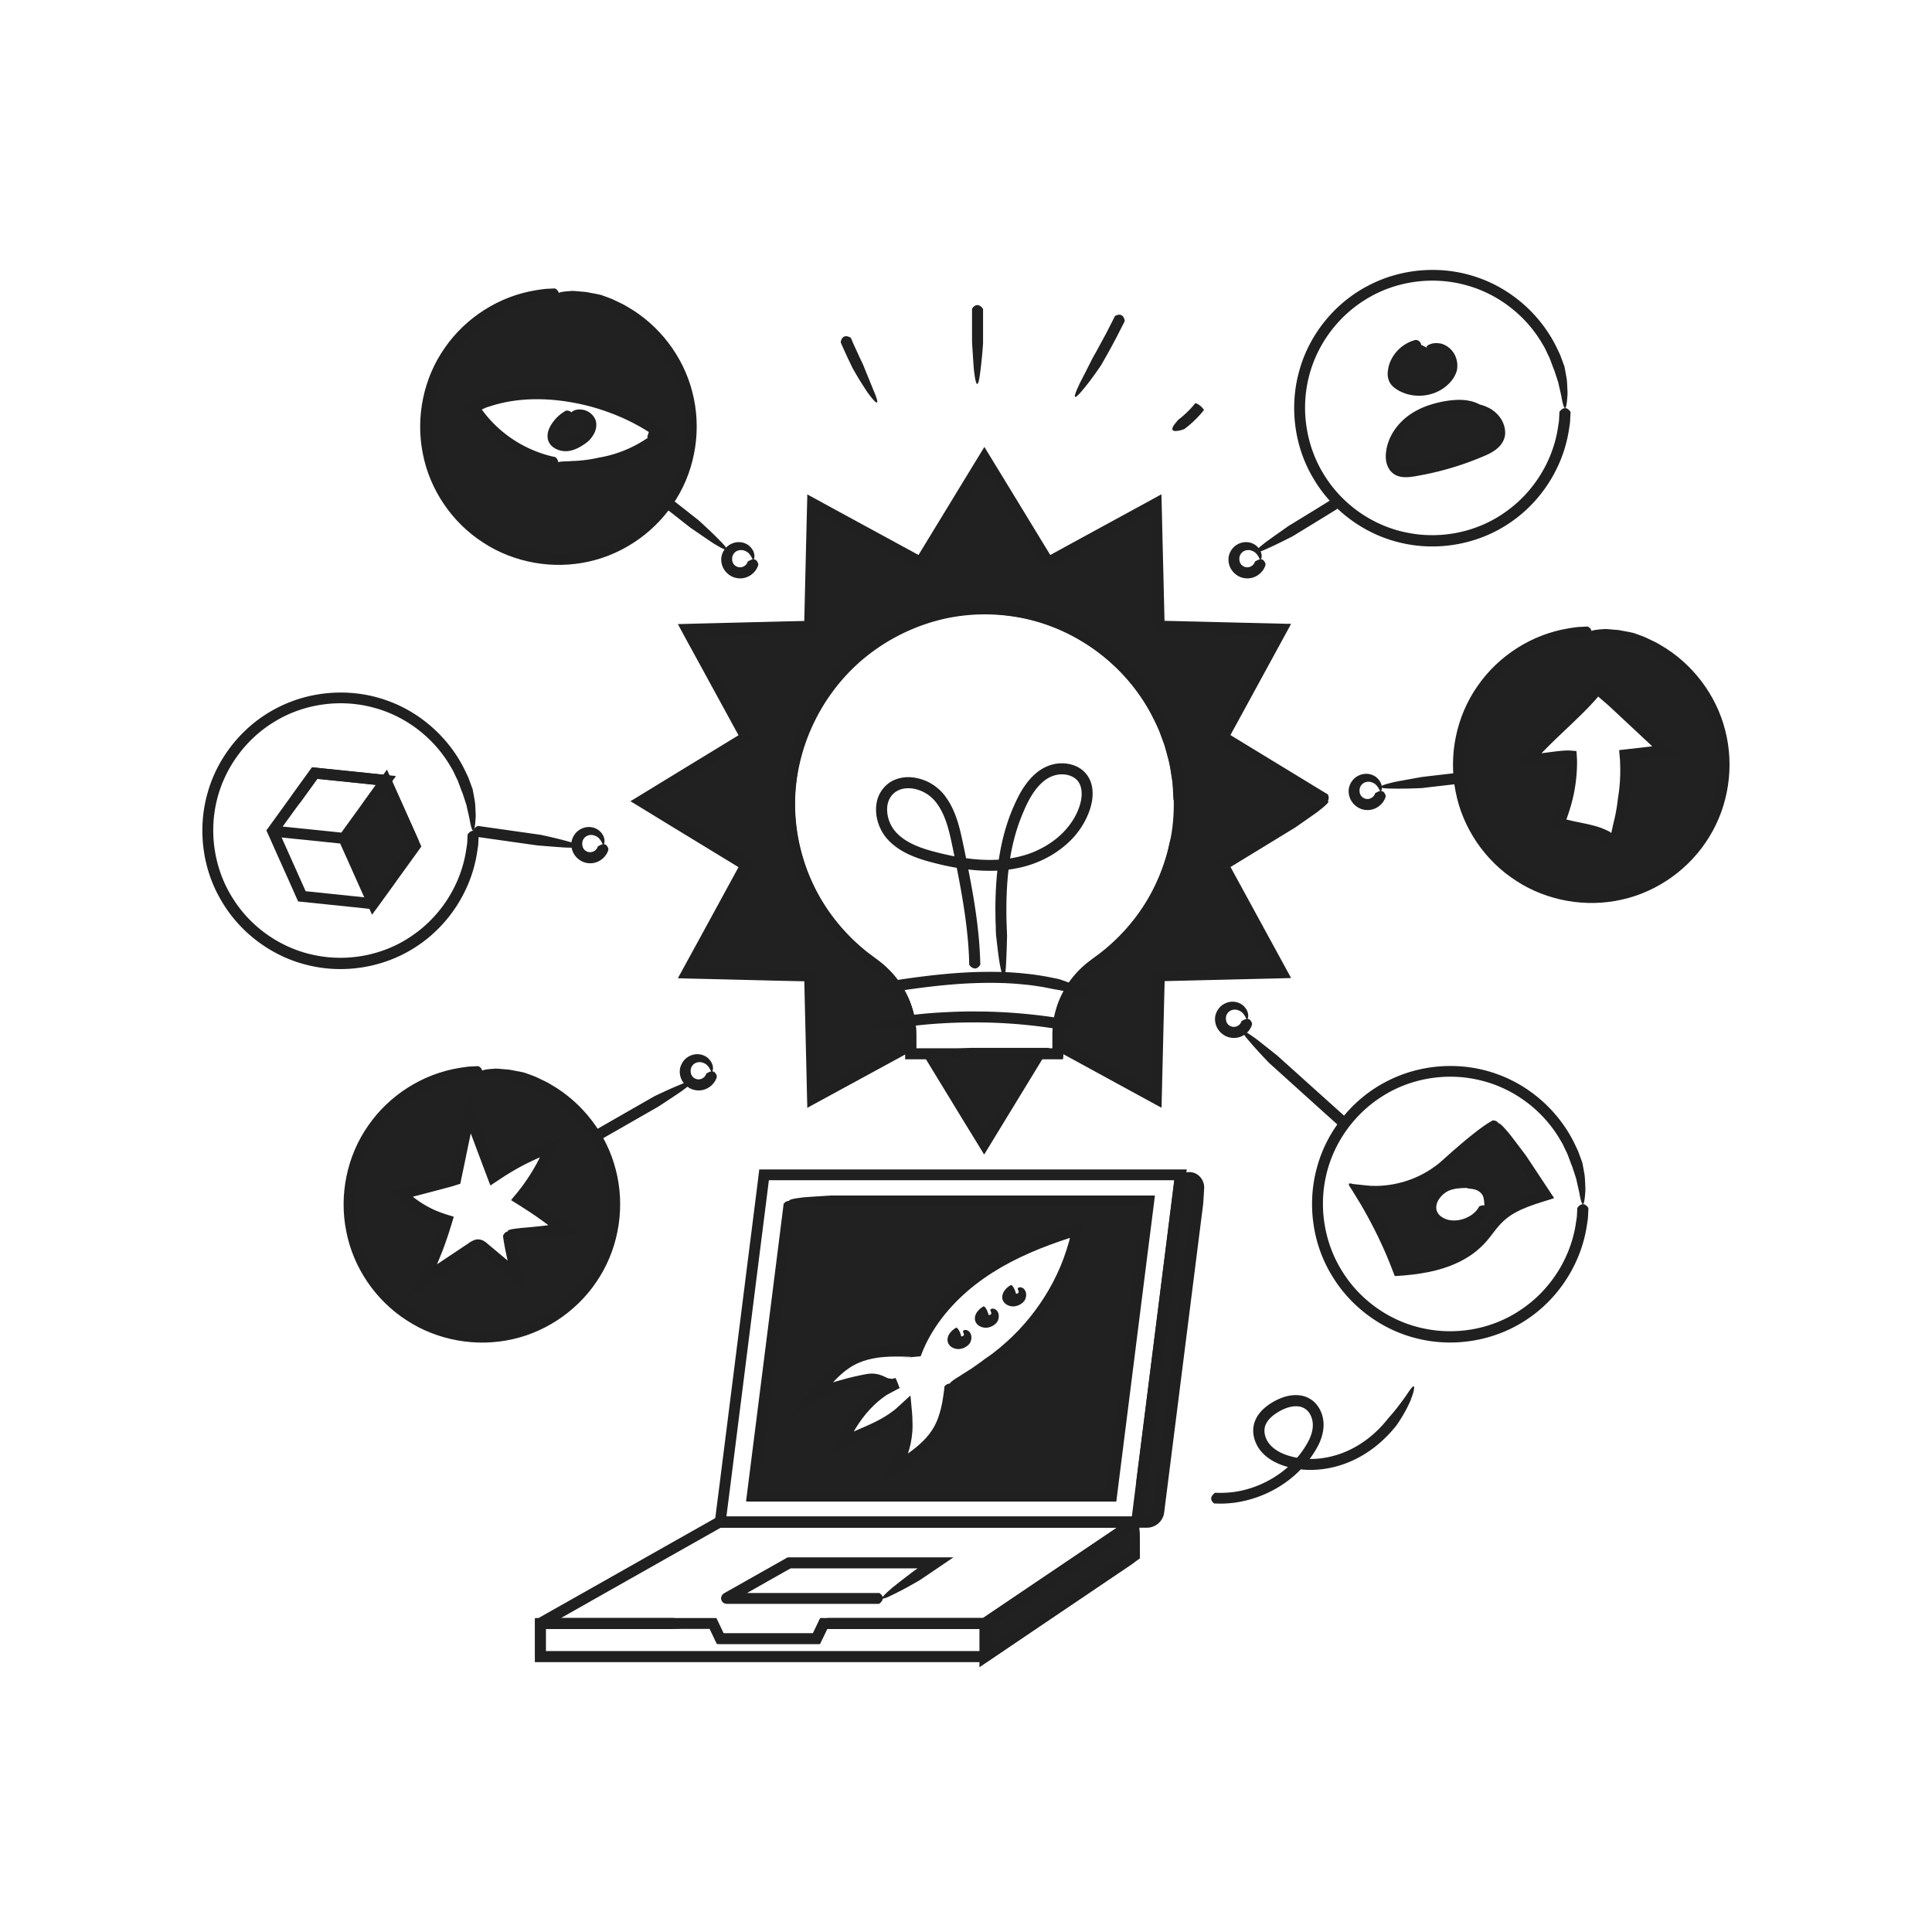 <svg xmlns="http://www.w3.org/2000/svg" viewBox="0 0 240 240"><path fill="#202020" d="M140.74 188.41s.05 0 .09.03c.3.19.74.69.02 1.28-.01.01-.08.05-.11.06H88.8s-.09.02-.09-.02v-.11l.04-.21.18-1.46.44-3.44 1.74-13.78 1.87-14.84.94-7.42.23-1.85.09-.74.06-.46v-.12l.02-.06h53.01s.13-.02.09.05l-.04.3-.38 3.02-2.46 19.49-2.03 16.06s-.4 2.05-.79 3.47c-.6 2.42-.78 1.4-.74-.14-.05.16.2-3.68.2-3.68l2.22-17.6 2.35-18.64.12-.99H95.51l-.02.18-.23 1.85-.94 7.42-1.87 14.84-1.74 13.78-.44 3.44-.03.26h50.49Z"/><path fill="#212121" d="m146.67 145.95-5.45 43.15h1.24c.76 0 1.4-.56 1.49-1.32l5.07-40.14c.11-.9-.59-1.69-1.49-1.69z"/><path fill="#202020" d="M145.93 146.34s0-.04.04-.08c.23-.28.78-.64 1.27.14 0 .01.04.08.04.11l-.29 2.25-3.51 27.8-.88 6.95-.44 3.48-.18 1.43h.49c.32 0 .63-.22.74-.52.03-.09.04-.13.06-.26l.05-.43.11-.87.44-3.48.88-6.95 3.38-26.76s.11-.51.25-1.2c.08-.4.16-.6.09-.88-.06-.27-.25-.53-.49-.69-.4-.24-.89-.22-1.1-.32-.23-.07-.29-.14-.23-.21s.26-.13.53-.18c.23-.05.69-.15 1.17.04-.05-.02.23.04.57.33.34.28.69.86.67 1.52l-.12 1.94-3.36 26.58-.88 6.95-.44 3.48-.11.87-.05.43c-.02.15-.06.4-.14.59-.3.8-1.11 1.37-1.97 1.38h-2.03s-.08 0-.06-.05l.11-.87.26-2.05.44-3.48.88-6.95 3.51-27.8.28-2.25Zm-36.76 51.53s.05 0 .09.03c.3.19.74.69.02 1.28-.01.01-.08.05-.11.06H90.22c-.53-.12-.52-.34-.6-.45-.05-.2-.09-.27.04-.57.03-.07.09-.15.2-.24.12-.09.31-.18.46-.27l.96-.54 1.38-.78 1.91-1.08 1.91-1.08.96-.54.38-.22c.15-.03.42 0 .47-.01h19.82c.15 0 .46-.04.18.1l-.84.57-1.68 1.14-.72.49-.85.57-1.58.89c-.49.27-1.06.56-1.55.8-2.22 1.14-1.56.34-.38-.65-.07.03.61-.5 1.32-1.06l1.58-1.21.4-.27H98.3c-.2.02.05-.05-.18.05l-.96.54-1.91 1.08-2.45 1.39h16.37Z"/><path fill="#212121" d="m140.97 189.12-18.61 12.56v4.11L141 193.21l.22-4.11z"/><path fill="#202020" d="M140.18 188.82s.04-.03.09-.02c.36 0 1 .16.73 1.05 0 .02-.03.08-.06.11l-1.88 1.27-11.23 7.58-2.81 1.89-1.4.95-.59.4v2.47l1.66-1.12 4.69-3.17 10.69-7.21s.05-.03.15-.08c.15-.09.12-.06.15-.06 0 0 .02 0 .02-.02 0 0 .03-.18.04-.27.03-.23.07-.47.11-.73.08-.51.17-1.06.27-1.55.1-.59.19-.98.28-1.21s.13.13.13.13c-.42-.09-.35-.21-.03-.33s.23.23.23.23c.07.28.11.75.14 1.28.01-.06.02.38.03.97 0 .29 0 .63.01.96v.49c0 .27 0 .53-.01.76-.19.14-.36.26-.52.37-.08.06-.15.12-.21.16-.12.09-.18.14-.18.14l-10.54 7.12-4.69 3.17-1.4.95-1.15.78-.7.47-.35.24-.18.12v-5.37c0-.14-.02-.29.02-.41l.35-.24.82-.55 1.4-.95 2.81-1.9 11.23-7.58 1.88-1.27Z"/><path fill="#202020" d="M140.18 188.82s.04-.03.09-.02c.36 0 1 .16.73 1.05 0 .02-.03.08-.06.11l-1.61 1.09-9.27 6.25-6.73 4.54-.42.28c-.14.07-.26.23-.43.24h-19.71l-.31.65-.53 1.09c-.03.18-.2.14-.34.14H89.88c-.28-.01-.59.03-.84-.03l-.55-1.15-.31-.65-.03-.06H67.82v2.75h54.34l6.87-4.65 11.04-7.45s.04-.03.13-.08c.04-.02.08-.05.14-.08h.02c.01 0 .02 0 .03-.01 0-.02 0 .02.02-.04l.02-.17c.03-.23.07-.48.11-.75.08-.53.18-1.1.27-1.59.1-.59.19-.98.28-1.21s.13.13.13.13c-.42-.09-.35-.21-.03-.33s.23.23.23.23c.07.28.11.75.14 1.28.01-.06.02.4.03 1 0 .3 0 .64.01.98v.9c-.02.14.04.31-.11.36-.16.12-.32.23-.45.33-.07.06-.14.1-.19.15-.11.08-.17.13-.17.13l-12.13 8.19-3.28 2.22-1.64 1.11-.92.62c-.13.13-.3.11-.46.11H66.48c-.05.02-.04-.03-.04-.07v-4.51c0-.3-.02-.64.02-.9h22.53s.03.05.04.08l.08.16.28.59.31.65.19.4h11.09l.22-.46.43-.9c.14-.23.17-.64.53-.52h19.96l.42-.29 6.73-4.54 9.27-6.25 1.61-1.09Z"/><path fill="#202020" d="M102.82 202.36s-.05 0-.09-.03c-.3-.19-.74-.69-.02-1.28.01-.01.08-.05.11-.06h19.32l.17-.12.72-.49 1.44-.97 2.87-1.94 11.41-7.7H89.54l-.74.42-1.93 1.09-3.86 2.18-7.73 4.37-5.58 3.16h13.84s2.08.14 3.54.35c2.48.29 1.49.59-.05.76.16.03-3.67.26-3.67.26H69.43c-.73 0-1.51.02-2.19-.02-.48-.15-.48-.35-.56-.48-.02-.04-.03-.12-.04-.15v-.19c0-.09.04-.22.15-.39.09-.17.54-.36.83-.54l.97-.55 2.16-1.22 3.86-2.18 7.72-4.37 3.86-2.18 1.93-1.09.48-.27.24-.14c.13-.05.3-.24.49-.19h53.86s-.05.04-.08.06l-.8.54-14.23 9.6-2.87 1.94-1.44.97-.72.49-.19.13c-.12.07-.23.18-.37.22h-19.71Zm-50.83-98.02s.02.04 0 .09c-.05.35-.33.95-1.16.54-.02 0-.08-.05-.09-.08l-.93-2.07-1.72-3.85-.43-.96-.19-.43-1.9-.2-6.08-.63h-.08l-.39.54-.9 1.24-1.79 2.47-1.67 2.31 1.01 2.26 2.3 5.14 5.78.6 1.52.16.75.08 1.4-1.93.64-.88s.43-.5.98-1.15c.42-.48.93-1.05 1.38-1.51 1.69-1.84 1.35-.86.58.48.06-.06-.5.84-1.04 1.69l-.91 1.43-.53.74-1.42 1.96c-.15.2-.29.43-.45.6l-.76-.08-.76-.08-1.52-.16-6.38-.66c-.06 0-.13 0-.19-.02l-.08-.17-.16-.35-.2-.45-.31-.7-.62-1.39-1.25-2.79-.62-1.39-.31-.7-.24-.53-.16-.35.22-.31 1.91-2.64 1.79-2.48.9-1.24.51-.7.22-.31.11-.15c.05-.02.12 0 .18 0l.69.07 6.08.63 2.3.24.26.03s.09 0 .13.02l.05.12.22.48.24.54.43.96 1.72 3.85.93 2.07Z"/><path fill="#202020" d="M34.29 103.97s-.05 0-.08-.04c-.28-.22-.66-.76.11-1.28.01 0 .08-.04.11-.04l2.26.23 4.2.43 1.05.11.46.05 1.12-1.55 3.17-4.37-1.39-.15-3.04-.31-2.34-.24-.5-.05-.62.86-1.41 1.95s-.25.3-.65.77c-.46.53-1.13 1.3-1.71 1.9-1.69 1.84-1.35.86-.58-.48-.07.07.72-1.19 1.31-2.13.35-.55.63-1 .63-1l1.45-2.01.83-1.15c.08-.23.3-.11.48-.11l.49.05.55.06 2.21.23 3.04.31 1.65.17 1.52.16.38.04.19.02s-.06.1-.09.14l-.45.62-4 5.53-1.35 1.87-.15.21s-.05.08-.08.1h-.13l-.52-.07-.59-.06-1.05-.11-4.2-.43-2.26-.23Z"/><path fill="#212121" d="m42.72 104.15 3.63 8.11 5.21-7.2-3.63-8.11z"/><path fill="#202020" d="M42.29 104.87s-.02-.04 0-.09c.05-.35.33-.95 1.16-.54.02 0 .08.05.09.08l.93 2.07 1.72 3.85.3.67.66-.91 3.58-4.95.04-.06-.27-.61-.62-1.39-1.25-2.79-.84-1.88-.16.22-1.41 1.95s-.25.3-.65.77c-.46.53-1.13 1.3-1.71 1.9-1.69 1.84-1.35.86-.58-.48-.07.07.72-1.19 1.31-2.13.35-.55.63-1 .63-1l1.45-2.01 1.29-1.79c.12-.29.18.06.26.19l.23.51.45 1.02.98 2.18 1.25 2.79.62 1.39.35.79.16.35.08.17c0 .05-.07.1-.1.16l-.4.56-3.58 4.95-1.82 2.51-.15.21s-.05.08-.08.09l-.05-.12-.22-.48-.43-.96-.56-1.26-1.72-3.85-.93-2.07Zm104.85-5.59s0 .05-.03.09c-.18.32-.65.74-1.28.04a.4.4 0 0 1-.06-.1l-.07-1.37-.04-.68-.07-.46c-.16-.94-.25-1.89-.54-2.8l-.37-1.38-.5-1.34c-.3-.91-.77-1.74-1.19-2.6-3.58-6.74-10.61-11.56-18.23-12.27-7.6-.91-15.49 2.31-20.37 8.2-5.03 5.77-6.9 14.08-4.8 21.44 1.01 3.68 2.95 7.09 5.57 9.86.65.7 1.35 1.35 2.08 1.96.73.63 1.5 1.12 2.33 1.8 1.6 1.32 2.86 3.07 3.57 5.04.36.98.57 2.01.65 3.06.02.53.03 1.03.02 1.52v.93h16.92v-1.5c0-1.01.1-2.09.38-3.09.54-2.02 1.64-3.88 3.15-5.32.74-.73 1.63-1.32 2.36-1.88.76-.58 1.47-1.21 2.16-1.88 1.36-1.34 2.56-2.84 3.56-4.46 1.19-1.94 2.1-4.08 2.68-6.26.04-.13.08-.26.1-.4l.18-.8s.15-.48.31-1.15c.19-.67.34-1.52.51-2.23.37-2.43.64-1.49.75.09.02-.08.02.86-.05 1.82-.05.48-.09.96-.13 1.33l-.1.61-.17.76c-.01.06-.03.12-.05.19l-.25.87c-.62 2.07-1.5 4.06-2.63 5.89a24.9 24.9 0 0 1-6.05 6.7c-.83.63-1.59 1.13-2.24 1.78-1.33 1.27-2.3 2.92-2.78 4.69-.24.89-.34 1.79-.33 2.74v1.47c-.02.42.05 1.01-.05 1.4h-19.6v-2.29c0-.5 0-.98-.02-1.43-.06-.91-.25-1.82-.57-2.68-.62-1.73-1.74-3.27-3.16-4.45-.68-.57-1.57-1.14-2.33-1.8-.78-.64-1.52-1.33-2.2-2.07a24.86 24.86 0 0 1-5.89-10.43c-2.22-7.78-.23-16.59 5.08-22.68 5.15-6.22 13.52-9.63 21.56-8.67 8.07.75 15.51 5.85 19.29 12.98.45.9.94 1.79 1.26 2.75l.53 1.42.39 1.46c.3.97.4 1.97.57 2.97l.08.49.04.72.08 1.45Z"/><path fill="#212121" d="m115.4 130.87 6.87 11.26 6.87-11.26z"/><path fill="#202020" d="M115.06 131.63s-.02-.04-.02-.09c0-.36.21-.99 1.08-.68.02 0 .08.04.1.06l1.18 1.94 3.74 6.13.93 1.53.18.29 1.46-2.39 4.2-6.88h-7.5s-2.08-.14-3.54-.35c-2.48-.29-1.49-.59.05-.76-.16-.03 3.67-.26 3.67-.26h9.73c.07-.01-.02.07-.03.09l-.15.24-5.26 8.62-2.28 3.74-.23.38c-.04.05-.08.15-.12.17l-.12-.19-.47-.77-.76-1.24-.94-1.53-3.74-6.13-1.18-1.94Z"/><path fill="#212121" d="m164.94 99.45-13.02-7.94 7.31-13.39-15.25-.37-.37-15.25-13.39 7.31-7.95-13.02-7.95 13.02-13.39-7.31-.37 15.25-15.25.37 7.31 13.39-13.02 7.94 13.02 7.94-7.31 13.39 15.25.37.37 15.25 12.2-6.65v-1.29c0-3.57-1.83-6.83-4.75-8.88-6.2-4.35-10.27-11.54-10.32-19.69-.07-12.77 10.13-23.63 22.89-24.31 13.97-.74 25.54 10.37 25.54 24.18 0 8.22-4.1 15.47-10.36 19.85-2.91 2.03-4.71 5.29-4.71 8.84v1.3l12.2 6.65.37-15.25 15.25-.37-7.31-13.39 13.02-7.94Z"/><path fill="#202020" d="M164.89 98.62s.04.02.06.07c.16.32.27.97-.65 1.1h-.12l-1.12-.68-.56-.34-1.03-.63-6.96-4.24-1.74-1.06-1.09-.66-.43-.27-.22-.13c-.04-.05.06-.14.08-.21l.49-.89 1.97-3.6 4.52-8.29-9.3-.22-2.62-.06-1.31-.03-1.07-.03h-.33s-.12 0-.15-.02v-.16l-.02-.65-.13-5.48-.21-8.47-9.02 4.92-2.3 1.26-.63.35-.57.31-.29.16-.14.08s-.06-.08-.09-.11l-.99-1.61-2.73-4.48-2.73-4.48-1.18-1.93-.39.64-5.46 8.96-1.56 2.56-.17.28c-.06.07-.1.26-.21.14l-.57-.31-.81-.44-1.15-.63-4.61-2.51-4.61-2.51-1.13-.62-.04 1.71-.25 10.49-.03 1.34-.02.65v.33l-.01.16v.08s-.05 0-.07.01l-1.27.03-2.62.06-5.24.13-5.24.13h-.33l.03.06 1.26 2.3 5.03 9.21.48.88c.08.19.26.4.27.56l-.56.34-1.38.84-2.24 1.37-4.48 2.73-3.94 2.4.87.53 2.24 1.37 9.51 5.8-5.34 9.78-1.26 2.3-.49.89 4.61.11 5.24.13 2.62.06 1.62.04.65.02c.07.15.03.42.05.62l.02 1 .25 10.49.06 2.62v.06l.29-.16 4.61-2.51 4.61-2.51 1.15-.63.21-.11v-.27c.01-.9-.01-1.66-.18-2.48-.31-1.61-1.04-3.13-2.07-4.4-.52-.64-1.11-1.22-1.76-1.72l-1.04-.78c-.36-.26-.72-.54-1.06-.83-2.76-2.3-5.03-5.19-6.56-8.45a24.95 24.95 0 0 1-2.39-10.43c-.07-7.22 3.24-14.33 8.69-19.02 2.72-2.34 5.95-4.11 9.4-5.11 3.45-1.01 7.13-1.23 10.68-.68 6.49 1 12.49 4.71 16.3 10.04 4.59 6.31 5.93 14.83 3.49 22.25-1.2 3.71-3.3 7.12-6.05 9.87l-1.06 1-1.12.94-1.17.87a10.4 10.4 0 0 0-3.95 5.23c-.28.84-.44 1.72-.48 2.6-.02.42-.01.94-.02 1.36s.55.31.55.31l4.99 2.72 4.99 2.72.33.18v-.23l.07-2.84.14-5.68.07-2.84.03-1.42.02-.95.02-.71c-.05-.17.15-.09.25-.12h.35l11.71-.29 2.47-.06-.47-.85-2.72-4.99-2.72-4.99-.81-1.49-.34-.62c-.07-.06.07-.07.09-.11l.15-.09.3-.18.88-.54 2.43-1.48 4.64-2.83.78-.47.34-.17c.09-.05.2-.1.34-.18.11-.06.23-.12.38-.19.61-.3 1.45-.71 2.15-1.01 2.27-1.04 1.58-.27.35.67.09-.03-.99.73-1.88 1.35-.12.08-.24.17-.35.24-.11.08-.22.15-.31.22-.28.19-.46.32-.46.32l-.74.45-.18.11-4.5 2.75-2.31 1.41-.3.18.5.92 5.18 9.49 1.81 3.32.04.07h-.24l-.34.01-.68.02-1.17.03-1.35.03-5.4.13-5.4.13-1.14.03v.26l-.07 2.7-.27 11.09-.03 1.35c0 .11 0 .24-.02.32l-.3-.16-.59-.32-1.72-.94-2.37-1.29-4.74-2.59-2.37-1.29-.59-.32-.47-.25-.3-.16-.07-.04v-1.89c.04-1.92.58-3.83 1.55-5.48.48-.83 1.07-1.59 1.73-2.28.64-.68 1.48-1.29 2.16-1.79 1.41-1.03 2.71-2.23 3.86-3.55 2.31-2.63 4-5.8 4.92-9.17 1.88-6.75.53-14.33-3.6-19.99-3.61-5.04-9.28-8.55-15.41-9.49-3.36-.52-6.84-.32-10.09.64a24.1 24.1 0 0 0-8.89 4.83c-5.15 4.45-8.28 11.17-8.22 17.98.03 3.4.81 6.79 2.26 9.86 1.44 3.08 3.6 5.81 6.2 7.99.32.28.66.54 1 .79l1.06.79c.73.57 1.4 1.22 1.98 1.94 1.17 1.44 2 3.17 2.35 5 .19.9.22 1.89.21 2.74v1.05c-.14.13-.37.22-.55.33l-.37.2-1.15.63-4.61 2.51-4.61 2.51-2.02 1.1-.14.08s-.12.09-.1 0v-.33l-.02-.66-.03-1.26-.06-2.62-.25-10.49v-.31l-1.01-.02-2.62-.06-5.24-.13-5.88-.14-.66-.02c-.1 0-.24 0-.3-.02l.16-.29.63-1.15.77-1.41 1.26-2.3 4.71-8.64-8.4-5.12-2.24-1.37-1.37-.84-1.12-.68-.28-.17c.03-.06.17-.11.25-.17l.56-.34 5.02-3.07 4.48-2.73 2.24-1.37.86-.52-.15-.28-5.03-9.21-1.26-2.3-.6-1.11-.31-.58-.16-.29c-.06-.07.04-.04.08-.05h.16l2.3-.06 5.24-.13 5.24-.13 2.62-.06h.04l.03-1.28.25-10.49.09-3.54v-.41c.01 0 .04.02.07.03l.14.08.58.31 1.15.63 1.17.64 4.61 2.51 4.61 2.51 1.49.81 1.17-1.92 5.46-8.96.98-1.6.34-.56.17-.28.04-.07.02-.03.02.03.09.14.68 1.12 1.56 2.55 2.73 4.48 2.73 4.48.38.62.52-.28 2.3-1.26 9.41-5.13 1.15-.63.29-.16s.1-.06.14-.07v.16l.02.66.05 2.02.06 2.62.13 5.24.12 5.01 4.18.1 5.24.13 2.62.06 1.31.03 1.19.03.66.02h.33l.16.01c.06 0-.03.08-.03.12l-5.53 10.14-1.94 3.55 2.39 1.46 6.96 4.24 1.03.63.56.34 1.12.68Zm31.06 51.44s0-.04.04-.08c.21-.27.73-.73 1.28.01.01.01.05.08.05.11l-.06 1.18c-.04.39-.11.78-.17 1.17-.75 4.6-3.48 8.83-7.36 11.42-3.87 2.62-8.82 3.52-13.36 2.48-4.56-1.01-8.61-3.98-10.98-8-2.41-4-3.03-8.99-1.75-13.47 1.25-4.49 4.44-8.4 8.59-10.53 4.13-2.16 9.15-2.53 13.55-.99 4.41 1.51 8.12 4.91 10.03 9.16l.19.39.11.29.03.08.06.16.12.33.24.65s.11.54.23 1.25c.08.36.1.77.12 1.18.01.41.06.83.02 1.2-.16 2.53-.52 1.48-.76.02-.02-.08-.18-.8-.38-1.68-.14-.43-.28-.87-.39-1.19-.1-.33-.2-.54-.2-.54l-.22-.59-.11-.3-.03-.07-.08-.22c-.04-.13-.11-.24-.16-.36-.24-.47-.43-.97-.72-1.41-2.09-3.67-5.7-6.43-9.79-7.46-4.08-1.06-8.58-.41-12.17 1.81-3.61 2.19-6.27 5.87-7.19 9.99-.94 4.11-.16 8.59 2.16 12.12 2.28 3.55 6.04 6.11 10.19 6.9 4.14.83 8.6-.07 12.05-2.51 3.48-2.39 5.92-6.22 6.6-10.39.05-.36.12-.72.16-1.08l.05-1.09Zm-2.22-98.89s0-.04.04-.08c.21-.27.73-.73 1.28.01.01.01.05.08.05.11l-.06 1.18c-.04.39-.11.78-.17 1.17-.75 4.6-3.48 8.83-7.36 11.42-3.87 2.62-8.82 3.52-13.36 2.48-4.56-1.01-8.62-3.98-10.98-8-2.41-4-3.03-8.99-1.75-13.47 1.25-4.49 4.44-8.4 8.59-10.53 4.13-2.16 9.15-2.53 13.55-.99 4.41 1.51 8.12 4.91 10.03 9.16l.19.39.11.29.03.08.06.16.12.33.24.65s.11.54.23 1.25c.08.36.1.77.12 1.18.01.41.06.83.02 1.2-.16 2.53-.52 1.48-.76.02-.02-.08-.18-.8-.38-1.68-.14-.43-.28-.87-.39-1.19-.1-.33-.2-.54-.2-.54l-.22-.59-.11-.3-.03-.07-.08-.22c-.04-.13-.11-.24-.16-.36-.24-.47-.43-.97-.72-1.41-2.09-3.67-5.7-6.43-9.79-7.46-4.08-1.06-8.58-.41-12.17 1.81-3.61 2.19-6.27 5.87-7.19 9.99-.94 4.11-.16 8.59 2.16 12.12 2.28 3.55 6.04 6.11 10.19 6.9 4.14.83 8.6-.07 12.05-2.51 3.48-2.39 5.92-6.22 6.6-10.39.05-.36.12-.72.16-1.08l.05-1.09ZM58.1 103.67s0-.04.04-.08c.21-.27.73-.73 1.28.01.01.01.05.08.05.11l-.06 1.18c-.04.39-.11.78-.17 1.17-.75 4.6-3.48 8.83-7.36 11.42-3.87 2.62-8.82 3.52-13.36 2.48-4.56-1.01-8.62-3.98-10.98-8-2.41-4-3.03-8.99-1.75-13.47 1.25-4.49 4.44-8.4 8.59-10.53 4.13-2.16 9.15-2.53 13.55-.99 4.41 1.51 8.12 4.91 10.03 9.16l.19.39.11.29.03.08.06.16.12.33.24.65s.11.54.23 1.25c.08.36.1.77.12 1.18.01.41.06.83.02 1.2-.16 2.53-.52 1.48-.76.02-.02-.08-.18-.8-.38-1.68-.14-.43-.28-.87-.39-1.19-.1-.33-.2-.54-.2-.54l-.22-.59-.11-.3-.03-.07-.08-.22c-.04-.13-.11-.24-.16-.36-.24-.47-.43-.97-.72-1.41-2.09-3.67-5.7-6.43-9.79-7.46-4.08-1.06-8.58-.41-12.17 1.81-3.61 2.19-6.27 5.87-7.19 9.99-.94 4.11-.16 8.59 2.16 12.12 2.28 3.55 6.04 6.11 10.19 6.9 4.14.83 8.6-.07 12.05-2.51 3.48-2.39 5.92-6.22 6.6-10.39.05-.36.12-.72.16-1.08l.05-1.09Zm16.16 1.49s0-.03.05-.04c.12-.06.3-.18.52-.24.21-.04.53-.04.73.51 0 .02.02.11.02.16-.29 1.04-1.36 1.78-2.43 1.68-.69-.04-1.34-.42-1.74-.98-.35-.48-.5-1.1-.41-1.69 0 0 .02-.18.14-.47.12-.28.35-.65.73-.93s.91-.46 1.42-.42c.52.03 1 .27 1.3.59.52.55.53 1.07.5 1.31-.05.25-.13.3-.19.24-.12-.12-.29-.7-.82-.99.02.03-.11-.07-.35-.13-.23-.07-.58-.05-.85.1-.28.15-.45.42-.51.63s-.04.36-.04.36c0 .22.06.43.18.6.17.24.44.39.73.41.45.04.9-.27 1.02-.7m13.47 28.22s0-.03.05-.04c.12-.06.3-.18.52-.24.21-.04.53-.04.73.51 0 .02.02.11.02.16-.29 1.04-1.36 1.78-2.43 1.68-.69-.04-1.34-.42-1.74-.98-.35-.48-.5-1.1-.41-1.69 0 0 .02-.18.14-.47.12-.28.35-.65.73-.93s.91-.46 1.42-.42c.52.03 1 .27 1.3.59.52.55.53 1.07.5 1.31-.05.25-.13.3-.19.24-.12-.12-.29-.7-.82-.99.02.03-.11-.07-.35-.13-.23-.07-.58-.05-.85.1-.28.15-.45.42-.51.63s-.04.36-.04.36c0 .22.06.43.18.6.17.24.44.39.73.41.45.04.9-.27 1.02-.7"/><path fill="#202020" d="M155.89 69.77s0-.03.05-.04c.12-.06.3-.18.52-.24.21-.04.53-.04.73.51 0 .02.02.11.02.16-.29 1.04-1.36 1.78-2.43 1.68-.69-.04-1.34-.42-1.74-.98-.35-.48-.5-1.1-.41-1.69 0 0 .02-.18.14-.47a2.19 2.19 0 0 1 2.15-1.35c.52.03 1 .27 1.3.59.52.55.53 1.07.5 1.31-.05.25-.13.3-.19.24-.12-.12-.29-.7-.82-.99.02.03-.11-.07-.35-.13-.23-.07-.58-.05-.85.1-.28.15-.45.42-.51.63s-.04.36-.04.36c0 .22.06.43.18.6.17.24.44.39.73.41.45.04.9-.27 1.02-.7m14.93 28.78s0-.03.05-.04c.12-.06.3-.18.52-.24.21-.04.53-.03.73.51 0 .02.02.11.02.16-.29 1.04-1.36 1.78-2.43 1.68-.69-.04-1.34-.42-1.74-.98-.35-.48-.5-1.1-.41-1.69 0 0 .02-.18.14-.47a2.19 2.19 0 0 1 2.15-1.35c.52.03 1 .27 1.3.59.52.55.53 1.07.5 1.31-.05.25-.13.3-.19.24-.12-.12-.29-.7-.82-.99.02.03-.11-.07-.35-.13-.23-.07-.58-.05-.85.1-.28.15-.45.42-.51.63s-.04.36-.04.36c0 .22.06.43.18.6.17.24.44.39.73.41.45.04.9-.27 1.02-.7m-16.6 28.31s0-.03.05-.04c.12-.06.3-.18.52-.24.21-.04.53-.04.73.51 0 .02.02.11.02.16-.29 1.04-1.36 1.78-2.43 1.68-.69-.04-1.34-.42-1.74-.98-.35-.48-.5-1.1-.41-1.69 0 0 .02-.18.14-.47.12-.28.35-.65.73-.93s.91-.46 1.42-.42c.52.03 1 .27 1.3.59.52.55.53 1.07.5 1.31-.05.25-.13.3-.19.24-.12-.12-.29-.7-.82-.99.02.03-.11-.07-.35-.13-.23-.07-.58-.05-.85.1-.28.15-.45.42-.51.63s-.04.36-.04.36c0 .22.06.43.18.6.17.24.44.39.73.41.45.04.9-.27 1.02-.7M92.88 69.77s0-.03.05-.04c.12-.06.3-.18.52-.24.21-.04.53-.04.73.51 0 .02.02.11.02.16-.29 1.04-1.36 1.78-2.43 1.68-.69-.04-1.34-.42-1.74-.98-.35-.48-.5-1.1-.41-1.69 0 0 .02-.18.14-.47.12-.28.35-.65.73-.93s.91-.46 1.42-.42c.52.03 1 .27 1.3.59.52.55.53 1.07.5 1.31-.05.25-.13.3-.19.24-.12-.12-.29-.7-.82-.99.02.03-.11-.07-.35-.13-.23-.07-.58-.05-.85.1-.28.15-.45.42-.51.63s-.04.36-.04.36c0 .22.06.43.18.6.17.24.44.39.73.41.45.04.9-.27 1.02-.7m11.57-27.23s-.02-.04 0-.1c.06-.36.35-.95 1.17-.52.02 0 .08.05.09.08.29.69.6 1.37.92 2.05l.02.06.54 1.13s.59 1.44 1.33 3.27c.98 2.28.23 1.59-.68.33.03.08-.48-.7-.98-1.5-.5-.81-.97-1.65-.97-1.65l-.47-.99-.03-.05c-.32-.69-.64-1.39-.94-2.09Zm16.3-4.14s0-.05.03-.09c.19-.3.69-.74 1.28-.02.01.01.05.08.06.11v4.25s-.14 2.08-.35 3.54c-.29 2.48-.59 1.49-.76-.05-.03.16-.26-3.67-.26-3.67zm17.73.9s.02-.04.07-.06c.31-.18.95-.36 1.16.55 0 .02.01.09 0 .12l-1.04 2.04c-.4.76-.81 1.52-1.24 2.28l-.63 1.11s-1.17 1.75-2.12 2.88c-1.57 1.95-1.29.94-.62-.44-.05.06.37-.75.8-1.58.43-.85.85-1.69.85-1.69l.53-.94 1.22-2.25 1.02-2.01Zm10.01 10.78h.04c.19.07.66.29 1 .8 0 0 .03.05.03.06l-.35.42c-.21.24-.5.55-.8.84-.6.59-1.27 1.09-1.27 1.09s-.52.22-.95.24c-.69.09-.62-.3-.41-.64-.02 0 .12-.18.27-.36.15-.19.29-.36.29-.36s.59-.45 1.13-.97c.27-.26.52-.53.71-.75.18-.22.31-.37.31-.37"/><path fill="#202020" d="M165.38 62.07s.04-.02.09-.02c.36 0 .99.2.69 1.08 0 .02-.04.08-.06.1l-1.93 1.19-2.45 1.5-1.08.66s-1.85.97-3.2 1.56c-2.26 1.05-1.58.27-.35-.67-.15.06 2.99-2.14 2.99-2.14l.93-.57 2.45-1.5 1.93-1.19Zm15.97 33.9s.05 0 .09.02c.32.16.81.6.17 1.27a.4.4 0 0 1-.1.07l-2.25.26-1.39.16-1.26.15s-2.08.1-3.56.06c-2.49 0-1.55-.42-.04-.76-.16-.01 3.62-.68 3.62-.68l1.08-.13 1.39-.16zm-14.21 42.79s.03.03.04.08c.09.35.09 1.01-.84.96-.02 0-.09-.01-.12-.03l-1.69-1.52-5.95-5.37-.94-.85s-1.45-1.5-2.4-2.63c-1.65-1.87-.71-1.44.54-.53-.1-.13 2.9 2.27 2.9 2.27l.81.73 5.96 5.36 1.69 1.52Zm-92.67 2.89s-.04.02-.09.02c-.36-.02-.98-.23-.65-1.1 0-.02.04-.08.07-.1l1.97-1.13 4.4-2.52 1.1-.63s1.88-.91 3.25-1.46c2.29-.98 1.59-.22.33.68.15-.05-3.06 2.05-3.06 2.05l-.94.54-4.4 2.52-1.97 1.13Zm-15.28-37.69s-.04 0-.08-.05c-.27-.23-.63-.79.16-1.27.01 0 .08-.04.11-.04l2.25.32 4.31.61 1.25.18s2.04.43 3.46.84c2.41.63 1.39.8-.15.74.15.05-3.67-.26-3.67-.26l-1.08-.15-4.31-.61-2.25-.32Zm23.59-40.73s-.04-.03-.05-.08c-.12-.34-.16-1 .77-1.02.02 0 .09 0 .12.02l1.79 1.4.31.25 1 .78s1.56 1.39 2.58 2.45c1.77 1.75.81 1.38-.5.57.11.12-3.05-2.06-3.05-2.06l-.86-.67-.31-.25-1.79-1.4Z"/><path fill="#212121" d="m98.07 149.2-4.63 36.65h44.63l4.63-36.65zm19.97 22.7c-.22 1.95-.47 3.96-1.44 5.67-1.19 2.1-3.3 3.47-5.33 4.76 1.38-2.76 1.6-4.53 1.27-7.6-2.43 2.36-4.89 2.96-7.94 4.44 1.17-2.84 3.51-6.1 6.89-7.42-1.61.62-1.81-.68-3.52-.47-1.31.16-5.72 1.26-6.79 2.03 1.39-1.75 2.84-3.55 4.84-4.54 2.28-1.13 4.94-1.05 7.49-.95l.22.37c1.52-4.12 4.58-7.56 8.18-10.06 3.61-2.51 7.75-4.15 11.95-5.41-1.71 8.46-7.84 15.9-15.82 19.18"/><g fill="#202020"><path d="M117.3 172.29s0-.04.04-.08c.23-.27.77-.65 1.27.13 0 .01.04.08.04.11-.07.59-.15 1.18-.25 1.78l-.08.45-.12.54c-.1.43-.23.87-.38 1.3-.3.86-.75 1.69-1.32 2.41-.56.73-1.22 1.35-1.91 1.91-.35.29-.67.52-1.08.81-.7.48-1.39.93-2.08 1.37l-1.04.66-.52.33-.24.15c-.07.06-.02-.02 0-.07l.08-.16 1.26-2.62c.18-.42.34-.81.49-1.23.07-.21.13-.39.18-.58.11-.38.19-.77.24-1.16.06-.41.09-.82.09-1.24v-.97h-.02l-.22.17c-1.49 1.15-3.21 1.86-4.82 2.56l-1.08.48-1.44.67-.72.34-.36.17c-.09.06-.06 0-.03-.06l.07-.16.58-1.33c.17-.43.39-.87.62-1.33.1-.2.25-.5.33-.62l.2-.35c.28-.46.58-.91.9-1.34.65-.87 1.38-1.68 2.22-2.38.22-.17.42-.35.65-.51l.39-.27-.08-.04c-.21-.1-.38-.15-.57-.18-.35-.07-.83.04-1.35.14-.51.1-1.01.22-1.52.35s-1.01.26-1.51.41l-.4.12c-.25.07-.51.17-.77.26l-.39.14-.19.07-.25.13-1.01.53-1.64 1.01-1 .62-.26.16-.07.04s.01-.02.02-.03l.06-.07.22-.28.74-.93 1.86-2.34q.435-.54.9-1.08c.14-.16.35-.4.45-.5l.26-.27c.35-.36.72-.71 1.12-1.04.24-.2.49-.39.75-.56 1.73-1.23 3.88-1.65 5.86-1.71.5-.02 1-.02 1.49-.01l1.76.06h.16s.06.1.09.14l.17.29.09.14.04.07.02.04v.02c-2.44.23-.67.06-1.21.11l.07-.18.28-.7c.2-.46.42-.91.65-1.36 1.73-3.28 4.36-5.98 7.34-8.08 3-2.1 6.34-3.6 9.75-4.77s1.1-.37 1.1-.37l1.98-.61c.17-.04.39-.14.52-.14l-.13.55-.26 1.12-.21.89c-.04.19-.11.38-.16.57-.42 1.52-1.03 2.98-1.7 4.4-.7 1.41-1.52 2.75-2.43 4.04-.94 1.26-1.95 2.47-3.08 3.56-.56.55-1.15 1.08-1.75 1.58l-.92.74-.3.22-.33.23-.67.47s-.47.26-1.11.58c-.63.34-1.49.66-2.19.91-2.41.77-1.58.06-.29-.7-.07.03.7-.45 1.47-.94.38-.26.75-.53 1.04-.73.29-.19.46-.35.46-.35l.6-.42.15-.1.07-.05.04-.03.14-.1.21-.16c1.12-.86 2.17-1.81 3.14-2.83 1.93-2.05 3.56-4.41 4.75-6.96.61-1.27 1.08-2.61 1.47-3.96.06-.17.09-.34.13-.51.01-.04 0 0 0-.01s-1.29.43-1.29.43c-3.33 1.15-6.56 2.6-9.41 4.6-2.84 2-5.31 4.56-6.92 7.6q-.33.615-.6 1.26l-.26.65-.06.16c-.55.05 1.23-.11-1.23.12s0-.02 0-.02c-.01-.01 0-.04-.04-.03l-1.14-.03c-.48-.01-.95 0-1.41.01-1.87.06-3.68.44-5.14 1.47-.22.15-.44.32-.65.49-.35.29-.68.61-1.01.94l-.27.29.36-.11c.52-.15 1.04-.29 1.56-.43.52-.13 1.05-.25 1.58-.36.27-.05.53-.11.83-.15s.64-.06.98 0c.34.04.67.16.95.28l.28.13c.13.05.22.13.39.15l.26.04.13.02s.21-.05.31-.07c.05 0 .15-.05.15-.03l.02.04.03.08.06.14.17.43.16.4.06.16c-.09.06-.29.12-.39.19l-.74.4-.37.2c-.12.06-.26.16-.28.18l-.3.21c-.2.14-.38.3-.57.45-.74.63-1.41 1.36-2 2.15-.3.39-.57.81-.83 1.23l-.22.38.34-.15c1.63-.7 3.21-1.37 4.54-2.4l.31-.24.51-.46 1.01-.93.25-.23.06-.06s.01.04.02.05l.02.16.06.65.12 1.29c.02.2.03.46.04.63v.34c.02.23.02.46.02.7 0 .47-.04.94-.11 1.41-.06.45-.15.9-.27 1.33-.06.21-.13.45-.19.64.29-.21.65-.48.96-.73.63-.51 1.21-1.07 1.69-1.69q.72-.93 1.11-2.04c.13-.37.24-.76.34-1.15l.11-.49.08-.42c.1-.56.17-1.13.24-1.7Z"/><path d="M97.33 149.59s0-.04.04-.08c.23-.28.78-.64 1.27.14 0 .01.04.08.04.11l-.91 7.16-2.64 20.88-.66 5.22-.27 2.15h43.25l.03-.22.24-1.9.48-3.81.96-7.61 1.92-15.23.8-6.3.03-.22h-38.83s-2.08-.14-3.54-.35c-2.48-.29-1.49-.59.05-.76-.16-.03 3.67-.26 3.67-.26h40.2v.06l-.03.25-.06.49-.17 1.35-.25 1.97-.5 3.93-1.92 15.23-.96 7.61-.48 3.81-.24 1.9-.09.73-.06.48c-.02.07 0 .18-.05.21H92.71c-.06-.14.03-.41.04-.61l.39-3.07.66-5.22 2.64-20.88.9-7.16Z"/></g><path fill="#202020" d="M125.61 159.62s.01 0 .04.02c.2.12.44.56.58 1.14 0 .01.01.05.01.06 0 0-.11.05-.24.18-.07.06-.11.14-.12.14a.6.6 0 0 0-.31-.03c-.04.02.08-.03.2-.22.03 0 .19.02.3-.06.11-.07.14-.13.14-.13s.05-.01.12-.03c.06-.02.17-.01.2-.15.05-.19-.12-.33-.1-.46 0-.14.35-.27.65-.05-.03-.05.37.23.39.73.03.46-.19.79-.19.79s-.17.28-.57.5c-.37.22-1.08.41-1.74-.04-.16-.11-.37-.34-.43-.61-.07-.27-.02-.5.03-.66.12-.34.3-.53.44-.68.15-.15.29-.25.39-.32.11-.07.17-.1.18-.1Zm-3.4 2.65s.01 0 .04.02c.2.12.44.56.58 1.14 0 .01.01.05.01.06 0 0-.11.05-.24.18-.07.06-.11.14-.12.14a.6.6 0 0 0-.31-.03c-.04.02.08-.03.2-.22.03 0 .19.02.3-.06.11-.07.14-.13.14-.13s.05-.01.12-.03c.06-.02.17-.01.2-.15.05-.19-.12-.33-.1-.46 0-.14.35-.27.65-.05-.03-.05.37.23.39.73.03.46-.19.79-.19.79s-.17.28-.57.5c-.37.22-1.08.41-1.74-.04-.16-.11-.37-.34-.43-.61-.07-.27-.02-.5.03-.66.12-.34.3-.53.44-.68.15-.15.29-.25.39-.32.11-.07.17-.1.18-.1Zm-3.4 2.65s.01 0 .04.02c.2.12.44.56.58 1.14 0 .01.01.05.01.06 0 0-.11.05-.24.18-.07.06-.11.14-.12.14a.6.6 0 0 0-.31-.03c-.04.02.08-.03.2-.22.03 0 .19.02.3-.06.11-.07.14-.13.14-.13s.05-.01.12-.03c.06-.02.17-.01.2-.15.05-.19-.12-.33-.1-.46 0-.14.35-.27.65-.05-.03-.05.37.23.39.73.03.46-.19.79-.19.79s-.17.28-.57.5c-.37.22-1.08.41-1.74-.04-.16-.11-.37-.34-.43-.61-.07-.27-.02-.5.03-.66.12-.34.3-.53.44-.68.15-.15.29-.25.39-.32.11-.07.17-.1.18-.1Zm32.11 21.88s-.05 0-.09-.04c-.32-.21-.67-.73.06-1.28.01-.01.07-.05.1-.05.71.05 1.43 0 2.14-.07 3.98-.5 7.81-3.03 9.54-6.61.4-.88.55-1.8.27-2.61-.26-.83-.9-1.38-1.73-1.44-.84-.07-1.78.28-2.58.8-.81.51-1.46 1.21-1.54 1.98-.1.79.29 1.68.95 2.26.66.61 1.58 1 2.54 1.23 1.93.48 4 .29 5.9-.37 1.9-.67 3.61-1.83 5.02-3.31l.28-.3.1-.12.21-.24.41-.5s.34-.37.77-.9.95-1.23 1.37-1.82c.68-1.02.94-1.33 1.01-1.15.07.17-.07.81-.37 1.54.05-.07-.31.8-.79 1.65-.47.85-1.05 1.66-1.05 1.66-.14.18-.29.35-.44.52l-.22.26-.29.31c-.18.2-.39.39-.58.58-1.58 1.51-3.52 2.69-5.65 3.31-2.12.62-4.43.71-6.59.05-1.07-.33-2.16-.87-2.98-1.81-.79-.93-1.26-2.26-.87-3.57.41-1.3 1.44-2.09 2.4-2.65 1-.55 2.17-.97 3.47-.74.64.12 1.27.46 1.72.94s.74 1.08.89 1.68c.31 1.24-.02 2.49-.51 3.5-2.07 3.99-6.15 6.62-10.52 7.19-.79.09-1.59.14-2.39.08Z"/><path fill="#212121" d="M197.7 78.49c-9.11 0-16.5 7.39-16.5 16.5s7.39 16.5 16.5 16.5 16.5-7.39 16.5-16.5-7.39-16.5-16.5-16.5m2.43 25.77c-1.83-1.3-4.25-1.27-6.38-1.98-.15-.05-.34-.21-.24-.33l.25-.04c1.03-2.51 1.51-5.25 1.4-7.97-1.03-.16-4.26.56-5.29.4 2-2.5 6.2-5.87 8.2-8.37.09-.11.19-.23.33-.24.12-.01.23.06.33.13.53.38 1.01.83 1.48 1.27l6.54 6.09c-1.64.19-3.28.38-4.93.56.34 3.56-.26 7.21-1.71 10.48Z"/><g fill="#202020"><path d="M200.07 103.41s.04.02.07.08c.21.37.22.97-.65 1.1h-.11c-.58-.34-1.23-.57-1.93-.75-.78-.2-1.6-.34-2.45-.53l-.64-.15-.45-.12c-.2-.06-.41-.11-.55-.22-.34-.15-.53-.41-.56-.75.01-.08-.04.04.04-.1l.32-.53.16-.26.05-.14.1-.28.19-.57c.12-.39.23-.77.32-1.17.19-.78.33-1.58.41-2.38.05-.4.07-.8.09-1.21v-.82h.01l-.26.02c-.4.03-.8.08-1.22.13l-1.25.16-.47.05-.61.05c-.39.02-.77 0-1.08-.03l-1.02-.1h-.06s.03-.04.05-.06l.1-.12.2-.23.39-.46.78-.91.42-.46.22-.24c1.19-1.22 2.42-2.36 3.63-3.51.98-.94 1.95-1.88 2.83-2.87l.32-.38c.22-.28.45-.52.75-.59.31-.08.62 0 .89.19.28.22.37.31.51.43.54.46 1.1.92 1.58 1.39l6.99 6.51.09.09.05.04s-.04 0-.05.01l-.25.03-.51.06-1.01.12-1.57.18-2.03.23-.31.04.02.44c.03.7.03 1.41-.01 2.11-.02.35-.05.7-.08 1.05l-.05.45-.05.39-.12.77s-.12.52-.35 1.21c-.22.69-.57 1.54-.92 2.2-.57 1.13-.89 1.39-.95 1.22-.07-.17.08-.79.25-1.52-.04.06.18-.67.34-1.49.17-.82.29-1.73.31-1.96v-.06c.04-.23.07-.47.11-.7l.05-.41c.08-.64.12-1.27.13-1.91.01-.32 0-.64 0-.96l-.02-.48v-.26l-.05-.49-.04-.49c0-.16-.09-.37.15-.33l.99-.11 1.06-.12 1.89-.22-5.14-4.8c-.48-.46-.96-.83-1.44-1.26l-.14-.12-.42.49c-.91 1.02-1.87 1.94-2.83 2.86-1.21 1.16-2.44 2.29-3.58 3.47l-.21.22 1.39-.18c.42-.05.84-.11 1.28-.14l.36-.02c.22-.01.42 0 .62.01l.6.05c.14-.03.08.14.11.22l.02.3c.07.98.02 1.18.02 1.67-.02.43-.05.87-.1 1.3-.09.86-.24 1.72-.45 2.56-.1.42-.22.84-.35 1.25l-.2.62-.18.5-.03.09.16.04.59.14c.8.18 1.64.32 2.49.54.77.19 1.55.46 2.28.89Z"/><path d="M197.2 77.83s.05 0 .09.03c.33.18.74.65.05 1.28-.01.01-.07.05-.1.06l-1.09.05c-.36.04-.72.11-1.08.16-4.23.69-8.13 3.2-10.52 6.77-2.41 3.56-3.24 8.12-2.28 12.3.93 4.19 3.67 7.93 7.36 10.11 3.68 2.22 8.28 2.79 12.4 1.61 4.13-1.15 7.74-4.08 9.69-7.91 1.99-3.8 2.32-8.43.91-12.47-1.39-4.06-4.52-7.48-8.44-9.24l-.36-.17-.27-.1-.08-.03-.15-.05-.3-.11-.6-.22s-.47-.16-1.11-.39c-.32-.13-.69-.22-1.07-.32-.38-.09-.76-.23-1.11-.29-2.41-.41-1.49-.67.12-.75-.08-.05.86.03 1.83.12l1.33.25c.37.06.6.14.6.14l.64.23.32.12.08.03.23.09c.14.05.26.12.39.18.51.26 1.05.47 1.53.78 3.98 2.27 6.98 6.19 8.1 10.63 1.15 4.43.44 9.32-1.97 13.22-2.37 3.92-6.37 6.81-10.85 7.81-4.47 1.02-9.33.17-13.17-2.35-3.86-2.48-6.64-6.56-7.5-11.07-.9-4.49.08-9.34 2.72-13.1 2.6-3.78 6.76-6.43 11.29-7.17.39-.06.78-.13 1.17-.17l1.18-.06Z"/></g><path fill="#212121" d="M176.52 42.82c-1.63.15-3.09 1.45-3.42 3.06-.1.46-.1.97.15 1.37.16.26.4.45.66.61 1.69 1.05 4.07.79 5.5-.58.46-.44.83-1.01.94-1.64.13-.8-.19-1.65-.83-2.15s-1.54-.63-2.29-.31"/><path fill="#202020" d="M175.89 42.24s.05-.01.11 0c.2.05.43.21.5.42.08.22 0 .49-.23.83 0 .01-.05.06-.07.07-.6.14-1.16.47-1.6.92-.52.53-.86 1.29-.87 1.95.02.33.07.47.3.67.25.2.63.39.98.51 1.45.5 3.25.05 4.2-1.12.22-.27.38-.56.45-.85 0 0 .16-.34.07-.87-.08-.54-.51-1.15-1.12-1.39-.5-.2-.9-.18-1.12-.19-.23 0-.32-.03-.28-.12.05-.17.73-.58 1.65-.41-.05-.01.21 0 .58.18.38.16.85.53 1.16 1.03.31.49.45 1.1.44 1.56 0 .47-.11.76-.11.76-.15.44-.38.82-.65 1.15-1.38 1.66-3.71 2.21-5.69 1.55-.5-.18-.96-.39-1.41-.75-.23-.18-.47-.45-.61-.77s-.19-.64-.19-.94c.03-1.16.53-2.14 1.25-2.91.61-.63 1.4-1.1 2.28-1.31Z"/><path fill="#212121" d="M183.87 51.08c-1.13-.81-2.65-.82-4.02-.6-1.62.25-3.23.78-4.55 1.76s-2.3 2.48-2.45 4.11c-.06.7.07 1.49.63 1.92s1.35.36 2.05.24c2.93-.48 5.8-1.32 8.53-2.48.82-.35 1.7-.79 2.07-1.6.39-.85.1-1.89-.5-2.6s-1.45-1.16-2.31-1.53"/><path fill="#202020" d="M183.78 50.22s.05.03.08.08c.11.17.19.44.11.65-.08.22-.32.37-.72.48-.01 0-.08.01-.1 0-.54-.28-1.2-.39-1.88-.39-2.28.08-4.77.8-6.31 2.42-.77.81-1.31 1.84-1.41 2.91-.06.51.04 1.02.26 1.26.19.24.59.33 1.14.28 2.35-.33 4.79-.96 7.07-1.79.57-.21 1.15-.43 1.71-.67.56-.23 1.07-.48 1.42-.8.11-.1.13-.13.15-.15a.6.6 0 0 0 .07-.09.8.8 0 0 0 .12-.19c.07-.13.11-.26.13-.41 0 0 .12-.34-.02-.9-.12-.55-.59-1.19-1.13-1.64-.94-.73-1.29-.96-1.1-1.04.17-.06.81.05 1.55.43-.08-.05.86.36 1.5 1.31.31.46.5 1.03.54 1.48.05.46-.03.78-.03.78-.07.29-.19.57-.34.81a3 3 0 0 1-.51.59c-.14.13-.29.24-.44.35-.6.41-1.21.64-1.78.88a37 37 0 0 1-7.17 2.14c-.62.11-1.19.25-1.93.28-.36 0-.76-.01-1.17-.17-.41-.15-.8-.47-1.03-.85-.46-.76-.46-1.55-.36-2.24.19-1.4.91-2.64 1.85-3.6.95-.97 2.15-1.63 3.38-2.06 1.25-.41 2.49-.67 3.83-.69.82 0 1.7.13 2.51.55Z"/><path fill="#212121" d="M59.89 133.1c-9.11 0-16.5 7.39-16.5 16.5s7.39 16.5 16.5 16.5 16.5-7.39 16.5-16.5-7.39-16.5-16.5-16.5m3.21 19.89c.24 1.89.65 3.76 1.2 5.59-1.4-1.18-2.81-2.35-4.21-3.53-.2-.17-.42-.34-.68-.35-.25-.01-.47.13-.68.27-2.02 1.35-4.04 2.69-6.06 4.04 1.16-2.37 2.11-4.84 2.85-7.37-2.11-.6-4.07-1.73-5.64-3.27 2.02-.53 4.05-1.07 6.07-1.6l.65-.2c.56-2.73 1.13-5.46 1.69-8.19.99 2.63 1.97 5.25 2.96 7.88 2.21-1.54 4.61-2.79 7.13-3.71a24.1 24.1 0 0 1-3.88 6.41c1.88 1.16 3.68 2.43 5.4 3.82-2.26.25-4.53.32-6.8.23Z"/><g fill="#202020"><path d="M62.49 153.56s0-.05.02-.09c.15-.34.59-.82 1.27-.2.01.01.06.07.07.1q.15 1.095.39 2.19l.11.48.16.66c.16.65.35 1.31.56 2l.31 1.03.15.51.08.25.02.06s-.03-.02-.04-.03l-.09-.08-1.54-1.29-4.2-3.52c-.14-.12-.26-.21-.32-.24-.05-.02-.02 0-.03-.01-.06 0-.45.27-.73.46l-1.81 1.21-2.83 1.89-2.31 1.54-.58.38-.14.09.06-.15.16-.32.64-1.32c.43-.88.86-1.79 1.17-2.53l.29-.7.25-.64c.33-.85.64-1.71.92-2.58l.2-.64-.28-.1-.45-.17a14 14 0 0 1-2.56-1.35q-.405-.27-.78-.57l-.23-.18-.34-.3q-.345-.3-.66-.6l-.64-.61-.16-.15s.13-.04.19-.07l.41-.12c.53-.17 1.15-.32 1.74-.48l1.8-.47 1.77-.47.89-.23.44-.12.21-.07 1.61-7.79.37-1.8.09-.45c.01-.14.05.03.07.08l.08.21.32.86 1.25 3.32 1.29 3.45.48 1.28.43-.28.62-.39c.42-.25.85-.49 1.28-.73.88-.47 1.71-.88 2.68-1.3.88-.37 1.74-.69 2.61-1.01l.33-.12.08-.03-.03.08-.07.16-.27.64-.54 1.26c-.48 1.08-.64 1.33-.89 1.81-.25.45-.51.89-.78 1.33-.28.43-.56.86-.86 1.28l-.46.62-.2.25.34.22 1.26.84 1.24.88.65.48 1.17.91 1.14.91.29.23c-.05.03-.22.03-.33.05l-.69.07-.35.04-.7.07-1.38.12s-2.12 0-3.59-.24c-2.49-.35-1.46-.62.05-.76-.07-.01.55-.05 1.29-.12.48-.05 1.02-.1 1.45-.15.22-.03.41-.05.56-.07.07 0 .13-.02.18-.02-.65-.5-1.47-1.08-2.22-1.58l-1.25-.81-1.16-.72c.27-.36.59-.72.88-1.08l.46-.6.4-.55q.39-.555.75-1.14c.24-.39.47-.78.69-1.18l.4-.77c-.78.34-1.69.77-2.49 1.21-.41.22-.82.46-1.22.7l-.6.37-.78.51-.6.4-.3.2-.15.1-.07-.14-.51-1.35-.53-1.41-1.34-3.57-.51 2.45-.37 1.8-.19.9-.12.57-.09.45s0 .09-.04.1l-.11.03-.22.07-.66.21-.45.12-.89.24-1.79.47-1.76.46.14.11c.23.18.47.35.71.51.48.33.99.61 1.51.87.26.13.53.25.8.35l.41.16.21.07.38.13.88.27c.05 0 .05.04.03.08l-.03.11-.07.22-.13.44-.35 1.12c-.29.89-.6 1.78-.95 2.65l-.53 1.3 1.79-1.19 1.81-1.21c.33-.19.49-.41 1.13-.64.34-.11.76-.03 1.03.12.26.14.42.29.55.4l2.46 2.06-.18-.81c-.16-.75-.3-1.51-.4-2.28Z"/><path d="M59.39 132.44s.05 0 .09.03c.33.18.74.65.05 1.28-.01.01-.07.05-.1.06l-1.09.05c-.36.04-.72.11-1.08.16-4.23.69-8.13 3.2-10.52 6.77-2.41 3.56-3.24 8.12-2.28 12.3.93 4.19 3.67 7.93 7.36 10.11 3.68 2.22 8.28 2.79 12.4 1.61 4.13-1.15 7.74-4.08 9.69-7.91 1.99-3.8 2.33-8.43.91-12.47-1.39-4.06-4.52-7.48-8.44-9.24l-.36-.17-.27-.1-.08-.03-.15-.05-.3-.11-.6-.22s-.47-.16-1.11-.39c-.32-.13-.69-.22-1.07-.32-.38-.09-.76-.23-1.11-.29-2.41-.41-1.49-.67.12-.75-.08-.05.86.03 1.83.12l1.33.25c.37.06.6.14.6.14l.64.23.32.12.08.03.23.09c.14.05.26.12.39.18.51.26 1.05.47 1.53.78 3.98 2.27 6.98 6.19 8.1 10.63 1.15 4.43.44 9.32-1.97 13.22-2.37 3.92-6.37 6.81-10.85 7.81-4.47 1.02-9.33.17-13.17-2.35-3.86-2.48-6.64-6.56-7.5-11.07-.9-4.49.08-9.34 2.72-13.1 2.6-3.78 6.76-6.43 11.29-7.17.39-.06.78-.13 1.17-.17l1.18-.06Z"/></g><path fill="#202020" d="M109.95 123.36s-.04 0-.09-.02c-.33-.14-.84-.56-.22-1.26a.4.4 0 0 1 .1-.07l2.25-.35c3.4-.5 6.83-.89 10.3-.93 1.73-.02 3.47.03 5.2.23.87.08 1.73.22 2.59.37l1.4.28s2.04.64 3.36 1.35c2.23 1.18 1.15 1.08-.3.69.07.03-.81-.18-1.7-.41-.45-.09-.91-.17-1.25-.24s-.57-.1-.57-.1l-1.46-.29c-.82-.12-1.63-.26-2.45-.32-1.64-.17-3.3-.22-4.96-.19-3.32.05-6.64.43-9.94.91l-2.23.35Zm22.57 3.27s.05 0 .08.05c.27.24.6.8-.2 1.26-.01 0-.08.04-.11.04-.74-.13-1.48-.24-2.22-.35-2.9-.4-5.83-.62-8.76-.62-1.46-.01-2.93.03-4.39.12-.73.04-1.46.1-2.19.17l-1.36.14s-1.85.08-3.53.15c-2.48.15-1.58-.32-.08-.75-.08 0 .82-.21 1.75-.41.93-.19 1.88-.36 1.88-.36l.66-.07.81-.08c.73-.07 1.47-.12 2.2-.16 1.47-.08 2.94-.13 4.41-.11 2.94.01 5.88.24 8.79.63.76.11 1.51.22 2.27.35Z"/><path fill="#202020" d="M121.77 119.8s0 .05-.03.09c-.19.31-.67.74-1.28.04a.4.4 0 0 1-.06-.1c-.01-.74-.05-1.49-.1-2.23-.3-4.16-1.13-8.29-1.98-12.42-.42-2.04-.89-4.08-2.1-5.58a4.56 4.56 0 0 0-2.25-1.51c-.87-.26-1.83-.24-2.55.18-.72.41-1.17 1.19-1.21 2.07-.06.88.22 1.82.72 2.57 1.05 1.52 3.01 2.33 4.98 2.85 3.98 1.07 8.26 1.62 12.07.24 1.87-.7 3.6-1.85 4.8-3.41.6-.77 1.08-1.64 1.36-2.57.28-.9.33-1.88-.01-2.61-.33-.73-1.11-1.15-1.99-1.21-.89-.06-1.74.24-2.47.83-1.46 1.18-2.31 3.16-3.03 5.06-1.41 3.87-1.69 8.09-1.61 12.26l.07 1.92s-.04 2.07-.13 3.54c-.11 2.49-.48 1.53-.76 0 0 .08-.14-.83-.26-1.77-.11-.94-.22-1.9-.22-1.9l-.03-.66v-.33l-.03-.71-.02-1.58c.02-4.19.49-8.51 2.18-12.47.43-.98.88-1.96 1.54-2.87.64-.91 1.48-1.76 2.58-2.27 1.11-.5 2.39-.59 3.57-.13.59.22 1.13.63 1.52 1.16s.6 1.16.66 1.77c.13 1.23-.2 2.36-.65 3.38-.46 1.03-1.1 1.96-1.86 2.77-1.54 1.6-3.5 2.73-5.6 3.35-2.1.61-4.3.73-6.43.55-2.14-.18-4.2-.62-6.25-1.21-1.03-.31-2.06-.7-3.02-1.29-.95-.59-1.86-1.39-2.41-2.45-.54-1.04-.8-2.25-.57-3.47.21-1.22 1.1-2.37 2.29-2.83 1.18-.48 2.45-.35 3.54.05 1.09.39 2.1 1.18 2.75 2.11 1.35 1.87 1.78 4.07 2.21 6.09.84 4.07 1.67 8.19 1.97 12.4.05.77.09 1.53.11 2.3Z"/><path fill="#212121" d="M186.14 139.59c-1.55.62-5.16 3.83-6.39 4.96-2.91 2.68-7.09 3.93-10.99 3.29 1.98 3.14 3.65 6.48 4.97 9.94 3.7-.22 7.64-1.06 10.17-3.77.82-.88 1.46-1.93 2.33-2.76 1.56-1.5 3.72-2.18 5.79-2.81-1.96-2.95-3.92-5.91-5.87-8.86Zm-1.62 10.19c-.71 2.12-3.88 3.22-5.76 2-2.12-1.39-.67-4.05 1.3-4.64.74-.22 1.53-.28 2.3-.17l.19.08c.76.09 1.56.4 1.92 1.07.27.5.23 1.12.05 1.66"/><g fill="#202020"><path d="M183.72 149.9s.02-.03.06-.05c.13-.06.35-.14.58-.12s.48.14.57.67c0 .02 0 .11-.01.14a4.46 4.46 0 0 1-1.91 1.82c-.88.46-1.89.69-2.91.58a3.9 3.9 0 0 1-1.5-.46c-.46-.26-.9-.61-1.2-1.12-.3-.5-.42-1.12-.35-1.68s.28-1.08.57-1.51c.58-.86 1.48-1.51 2.49-1.75.46-.12.94-.18 1.41-.18 0 0 .15 0 .39.03.12.01.26.04.43.07.07.02.15.01.21.05.07.03.16.07.14.07 0 .01 0 .01.14.04.39.1.83.26 1.23.55.4.28.71.73.81 1.17.16.74-.07 1.16-.18 1.37-.13.21-.22.24-.26.16-.09-.15 0-.8-.28-1.31.02.05-.28-.56-1.09-.71a3 3 0 0 0-.29-.05c-.13-.01-.26-.03-.38-.04-.29-.11-.13-.05-.22-.06h-.25c-.31 0-.52.03-.52.03-.32.01-.63.06-.94.14-.69.16-1.29.61-1.68 1.18-.4.58-.48 1.25-.18 1.73.13.25.4.47.69.63s.62.27.98.3c.71.08 1.48-.08 2.13-.43.58-.29 1.05-.74 1.33-1.25Z"/><path d="M185.38 139.2s.04-.02.1-.02c.2 0 .47.08.6.26.14.18.15.47.01.86 0 .02-.04.08-.06.1-.59.33-1.2.77-1.78 1.22-.99.76-1.96 1.58-2.9 2.41l-1.43 1.28c-.5.45-1.05.84-1.61 1.2-2.27 1.43-4.94 2.2-7.63 2.17h-.48l-.09-.01h-.05l.26.44c.65 1.11 1.26 2.25 1.84 3.41.57 1.16 1.11 2.33 1.6 3.52l.36.9.05.14.74-.06.92-.11c2.44-.33 4.86-1.06 6.71-2.56.93-.73 1.6-1.71 2.45-2.75.84-1.06 2.03-1.92 3.23-2.49.61-.29 1.23-.53 1.84-.74l.86-.29-1.67-2.53-.92-1.39s-.25-.46-.6-1.08c-.34-.62-.75-1.4-1.07-2.07-1.13-2.23-.33-1.57.66-.38-.04-.09.74.93 1.39 1.79.46.6.85 1.13.85 1.13l1.32 1.99 1.04 1.57.9 1.36c.07.12.21.28.22.38l-.45.14-.9.28-1.06.34c-.29.1-.57.2-.85.31-.56.22-1.1.46-1.61.75-1.04.58-1.82 1.33-2.56 2.33-.38.49-.77 1.01-1.23 1.5-.47.48-.97.94-1.52 1.32-2.21 1.55-4.83 2.21-7.36 2.51l-.96.1-.68.05-.47.03h-.12s-.03-.06-.05-.09l-.08-.22-.46-1.18-.35-.86c-.48-1.14-1-2.26-1.56-3.37s-1.15-2.19-1.78-3.26l-.89-1.45c-.23-.47-1.08-1.33-.05-1l1.79.19.43.04h.22l.45.01c2.38-.03 4.75-.74 6.74-2.03.49-.33.98-.67 1.41-1.07l1.4-1.25c.95-.83 1.91-1.65 2.93-2.43.62-.47 1.23-.93 1.96-1.33Z"/></g><path fill="#212121" d="M69.4 36.49c-9.11 0-16.5 7.39-16.5 16.5s7.39 16.5 16.5 16.5 16.5-7.39 16.5-16.5-7.39-16.5-16.5-16.5m-.09 21.07c-4.27-.73-8.18-3.33-10.51-6.98 7.03-3.51 17.94-1.11 24.02 3.87l-2.22-.75c.4.12.74.41.93.77-3.41 2.67-7.96 3.82-12.23 3.09Z"/><g fill="#202020"><path d="M68.98 56.79s.04 0 .08.05c.23.24.6.82-.23 1.26-.02 0-.09.03-.12.03-.78-.15-1.54-.37-2.28-.65-2.01-.73-3.87-1.86-5.45-3.29-.79-.72-1.51-1.51-2.14-2.38l-.13-.18-.21-.32-.43-.63-.21-.32-.05-.08s.05-.03.07-.04l.18-.08.7-.31 1.01-.44c.24-.12.51-.17.76-.26 4.09-1.32 8.44-1.1 12.5-.15 2.04.5 4.02 1.21 5.9 2.14.94.47 1.86.99 2.73 1.58.45.27.86.62 1.28.93l.32.24c.58-1.04-.78 1.44-.65 1.18h-.02l-.05-.02-.09-.03-.18-.06-.73-.25-.73-.25-.36-.12-.05-.02c.18-.58-.43 1.29.41-1.3h.02l.03.02.13.05a2.46 2.46 0 0 1 1.24 1.19l.08.15c.04.05.07.1 0 .14l-.26.23-.51.46-.26.23-.17.11-.33.22c-.22.15-.46.28-.69.42-.46.27-.94.51-1.43.73-.95.43-2.04.79-2.97 1.01l-.64.14-.64.11h-.04c-.07.02-2.19.15-3.62-.19-1.25-.25-1.58-.5-1.43-.6.15-.12.78-.12 1.53-.15-.07-.02.58-.01 1.33-.09.75-.06 1.6-.22 1.98-.3.13-.03.2-.05.2-.05l.42-.07.59-.13a15.2 15.2 0 0 0 4.04-1.6c.21-.13.43-.24.63-.38l.46-.3-.03-.02-.05-.02h-.01c.85-2.6.24-.72.43-1.3l.05.02.36.12.73.25.73.25.18.06.09.03.05.02h.02c.15-.25-1.24 2.23-.66 1.18s-.3-.23-.3-.23c-.4-.29-.77-.61-1.2-.87-.82-.55-1.69-1.04-2.58-1.49-1.79-.88-3.68-1.57-5.62-2.04-3.87-.92-8.01-1.09-11.75.12-.23.08-.47.13-.69.24l-.33.15c-.08.03-.07.03-.07.03l.1.13c.58.79 1.24 1.52 1.96 2.17 1.45 1.32 3.16 2.35 5 3.02.68.25 1.37.45 2.08.59Z"/><path d="M68.9 35.83s.05 0 .09.03c.33.18.74.65.05 1.28-.01.01-.07.05-.1.06l-1.09.05c-.36.04-.72.11-1.08.16-4.23.69-8.13 3.2-10.52 6.77-2.41 3.56-3.24 8.12-2.28 12.3.93 4.19 3.67 7.93 7.36 10.11 3.68 2.22 8.28 2.79 12.4 1.61 4.13-1.15 7.74-4.08 9.69-7.91 1.99-3.8 2.33-8.43.91-12.47-1.39-4.06-4.52-7.48-8.44-9.24l-.36-.17-.27-.1-.08-.03-.15-.05-.3-.11-.6-.22s-.47-.16-1.11-.39c-.32-.13-.69-.22-1.07-.32-.38-.09-.76-.23-1.11-.29-2.41-.41-1.49-.67.12-.75-.08-.05.86.03 1.83.12l1.33.25c.37.06.6.14.6.14l.64.23.32.12.08.03.23.09c.14.05.26.12.39.18.51.26 1.05.47 1.53.78 3.98 2.27 6.98 6.19 8.1 10.63 1.15 4.43.44 9.32-1.97 13.22-2.37 3.92-6.37 6.81-10.85 7.81-4.47 1.02-9.33.17-13.17-2.35-3.86-2.48-6.64-6.56-7.5-11.07-.9-4.49.08-9.34 2.72-13.1 2.6-3.78 6.76-6.43 11.29-7.17.39-.06.78-.13 1.17-.17l1.18-.06Z"/></g><path fill="#212121" d="M71.06 51.45c-1.39.36-3.76 3.23-1.24 3.87.79.2 1.61-.16 2.29-.61s1.33-1.08 1.41-1.89c.13-1.24-1.67-2.04-2.6-1.31"/><path fill="#202020" d="M70.3 51.02s.05-.03.11-.02c.21 0 .51.09.61.29.12.2.07.49-.04.86 0 .01-.03.07-.05.09-.51.28-1.03.79-1.32 1.3-.16.28-.24.57-.21.71.02.12.1.22.37.33.5.24 1.1.06 1.72-.3.32-.19.62-.42.86-.66 0 0 .08-.07.2-.19.11-.12.26-.3.34-.52.09-.24.11-.41-.02-.67-.13-.24-.38-.48-.66-.61-.48-.22-.86-.18-1.07-.15-.21.05-.32.04-.3-.06.02-.09.16-.28.46-.42s.74-.19 1.19-.08c-.05-.02.21.02.58.22.35.2.88.64.99 1.36.09.71-.18 1.28-.43 1.65s-.45.56-.45.56c-.31.29-.64.52-.99.73-.4.23-.83.44-1.34.55-.49.11-1.12.07-1.59-.14-.12-.03-.25-.1-.38-.19-.13-.08-.25-.15-.37-.28-.23-.22-.42-.57-.47-.89-.1-.68.13-1.19.36-1.62.47-.78 1.06-1.38 1.87-1.84Z"/></svg>